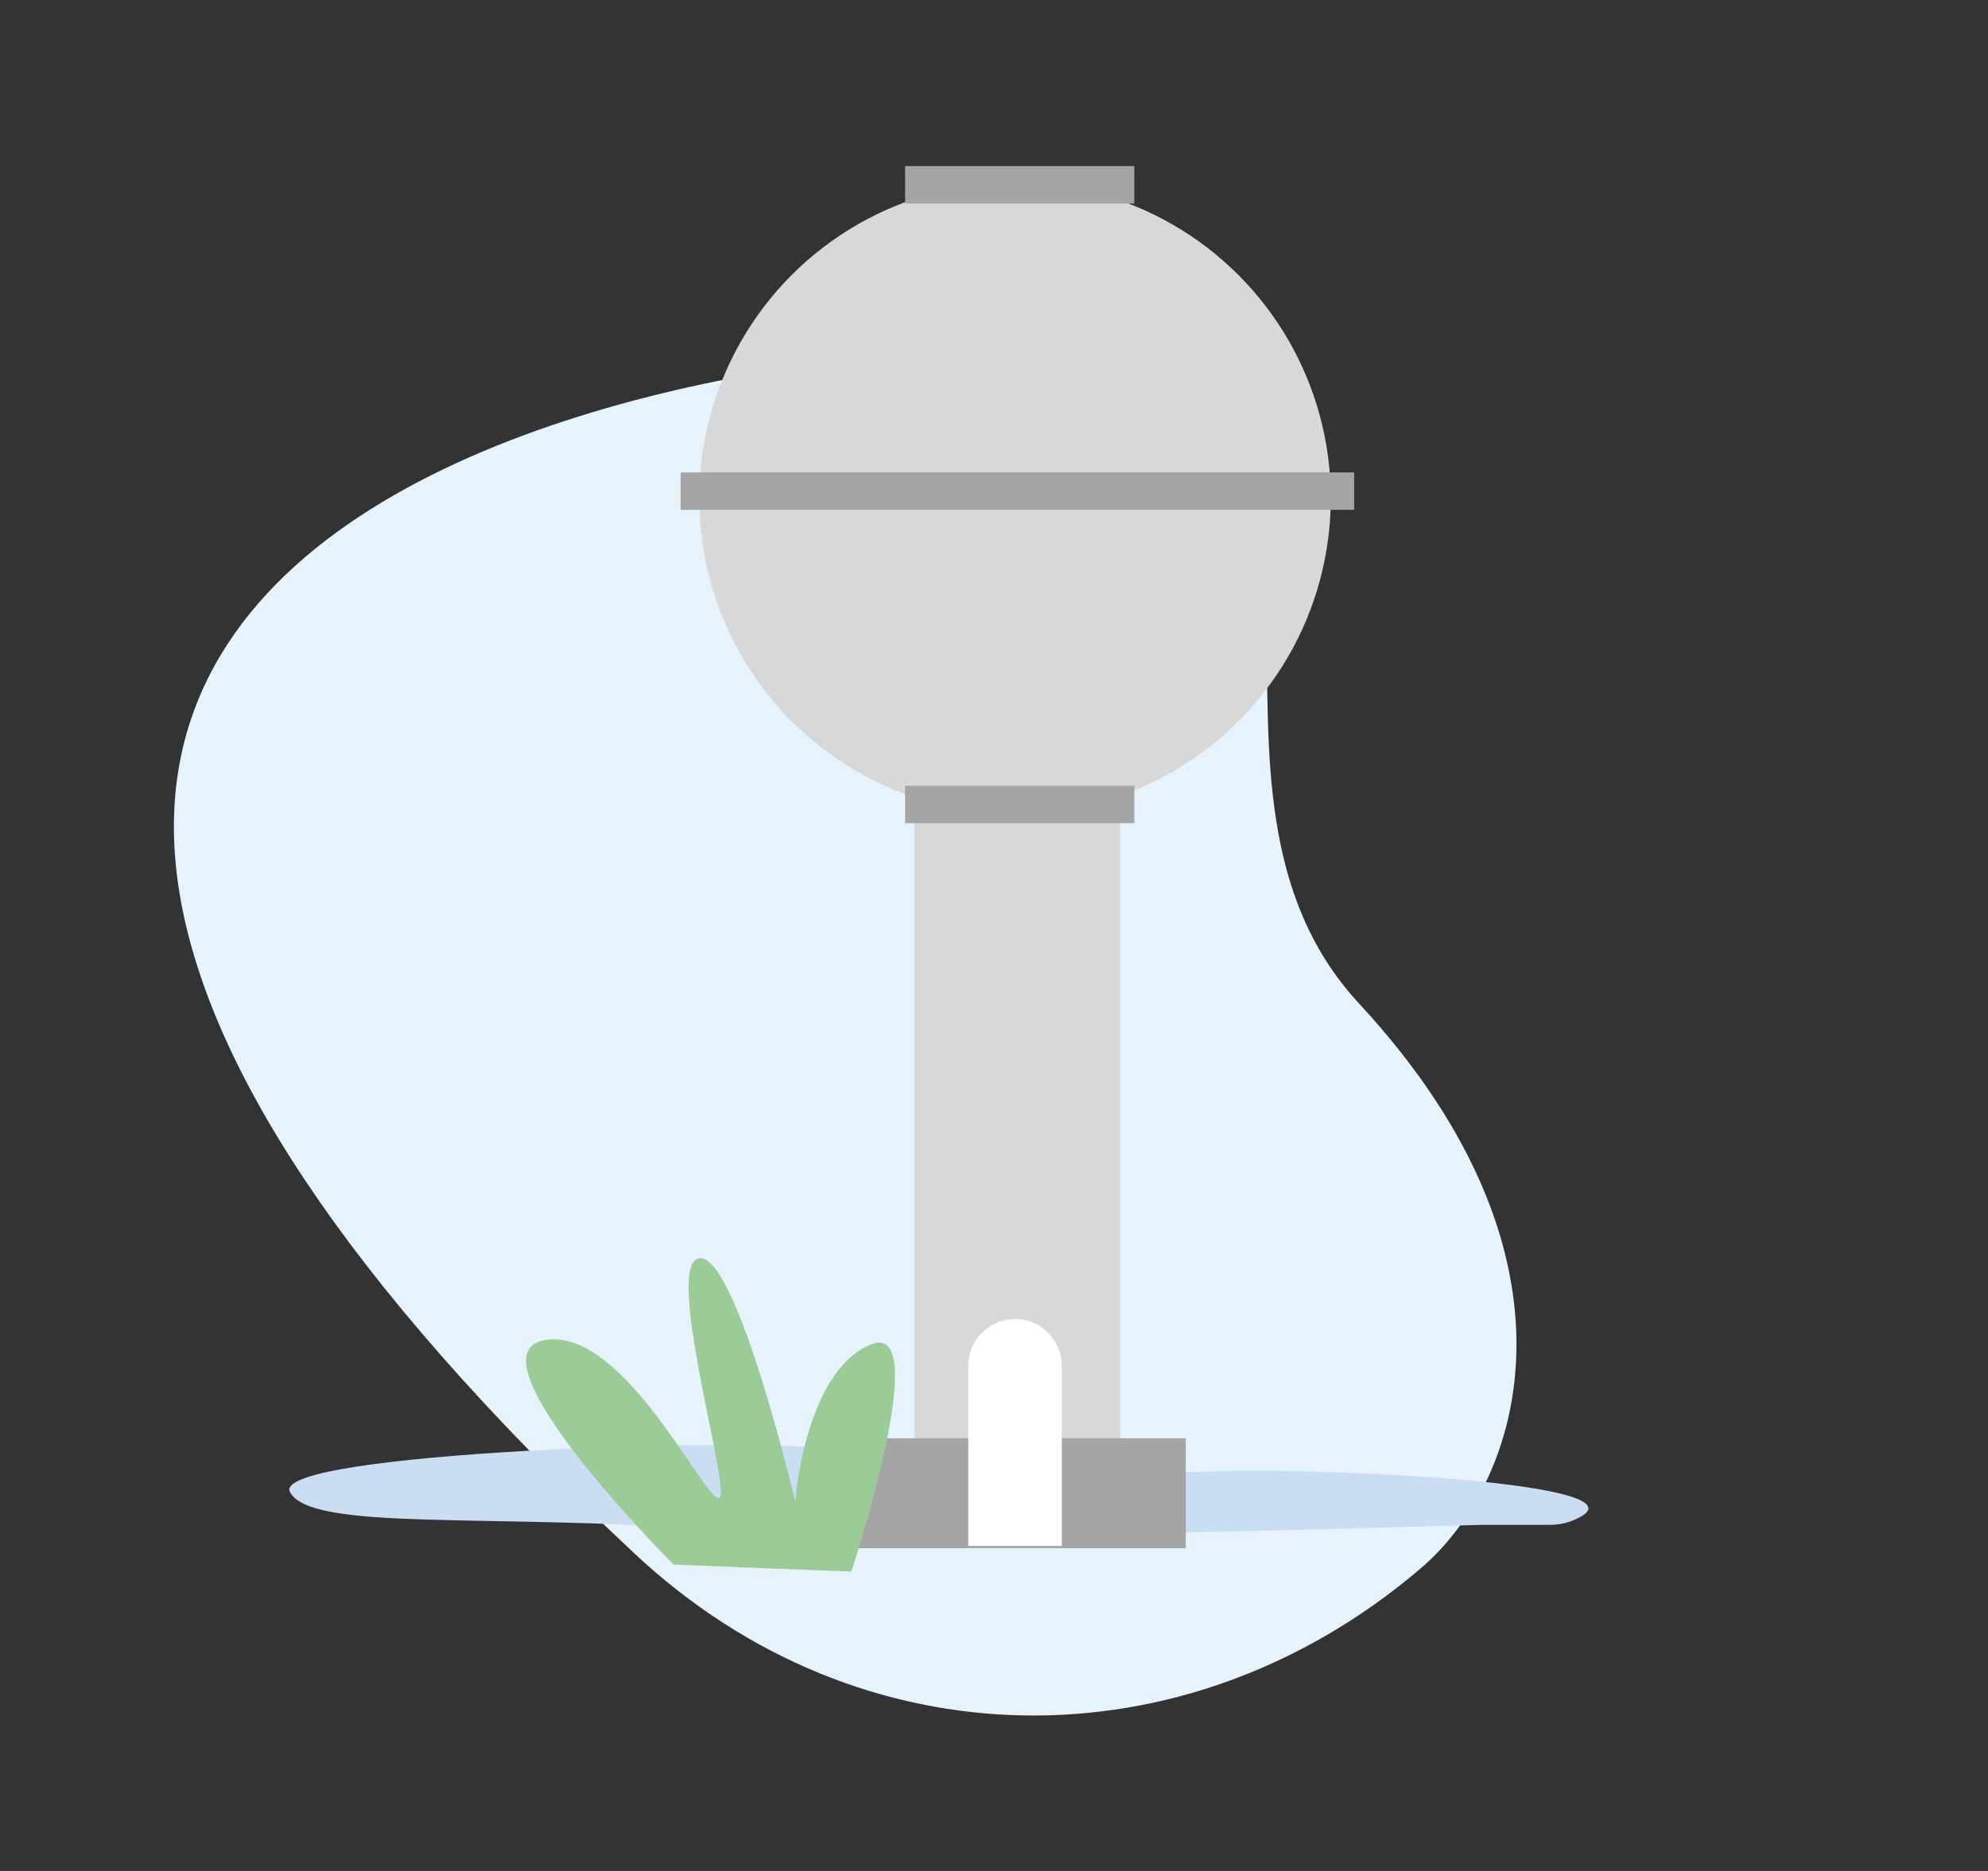 <?xml version="1.0" encoding="utf-8"?>
<!-- Generator: Adobe Illustrator 25.2.3, SVG Export Plug-In . SVG Version: 6.00 Build 0)  -->
<svg version="1.1" id="Calque_1" xmlns="http://www.w3.org/2000/svg" xmlns:xlink="http://www.w3.org/1999/xlink" x="0px" y="0px"
	 viewBox="0 0 85 80" style="enable-background:new 0 0 85 80;" xml:space="preserve">
<rect x="0" y="0" width="85" height="80" fill="#333333" stroke="none"/>
<style type="text/css">
	.st0{fill:#E6F2FC;}
	.st1{fill:#CBDDF3;}
	.st2{fill:#D8D8D8;}
	.st3{fill:#A6A5A6;}
	.st4{fill:#FFFFFF;}
	.st5{fill:#9BCB96;}
</style>
<g id="Calque_2_1_">
</g>
<path class="st0" d="M60.7,67.1c-10,8.5-23.9,8.4-33.6-0.7C-23.5,19,38.6,13.6,46.5,15.2c13.5,2.7,3,18.4,11.6,27.7
	C68.2,53.8,65.1,63.4,60.7,67.1z"/>
<g>
	<path class="st1" d="M52.6,62.9c-6,0.2-13-0.2-16.6-0.9c-3.6-0.6-24.5,0.1-23.6,1.8c0.9,1.7,8.6,0.9,18,1.6c8,0.6,25.2,0,33-0.2
		c1.2,0,2.2,0,2.9,0c0.4,0,0.8-0.1,1.2-0.3C70.3,63.5,58.2,62.8,52.6,62.9z"/>
	<circle class="st2" cx="43.4" cy="21.3" r="13.5"/>
	<rect x="39.1" y="33.2" class="st2" width="8.8" height="28.8"/>
	<rect x="36.1" y="61.5" class="st3" width="14.6" height="4.7"/>
	<path class="st4" d="M43.4,56.4L43.4,56.4c-1.1,0-2,0.9-2,2v7.7h4v-7.7C45.4,57.3,44.5,56.4,43.4,56.4z"/>
	<rect x="29.1" y="20.2" class="st3" width="28.8" height="1.6"/>
	<rect x="38.7" y="33.6" class="st3" width="9.8" height="1.6"/>
	<rect x="38.7" y="7.1" class="st3" width="9.8" height="1.6"/>
	<path class="st5" d="M28.8,66.9c0,0-9-9-5.5-9.6c3.5-0.6,7.1,7.5,7.5,6.7c0.3-0.8-2.4-10-0.9-10.2c1.6-0.2,4.1,10.4,4.1,10.4
		s0.4-5.5,3.2-6.7c2.8-1.2-0.8,9.7-0.8,9.7L28.8,66.9z"/>
</g>
</svg>
